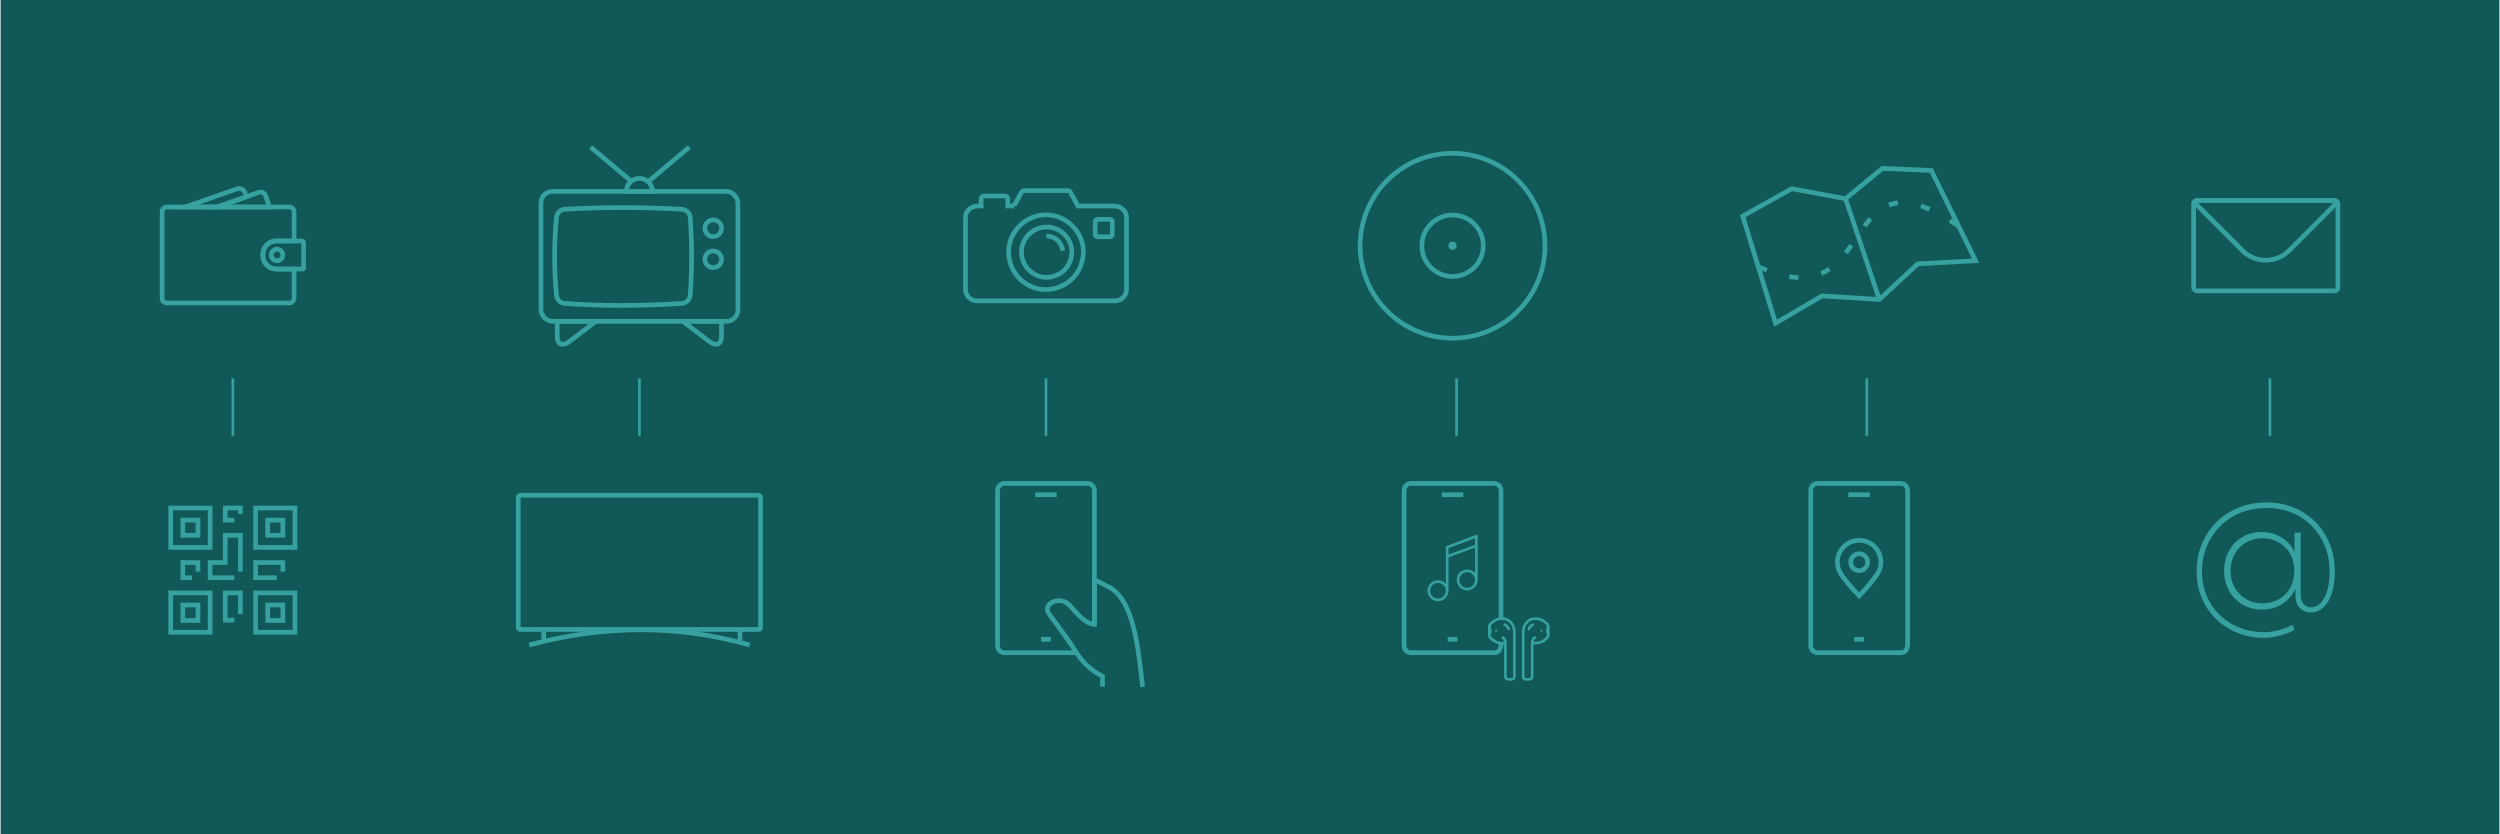 <?xml version="1.0" encoding="UTF-8"?>
<!DOCTYPE svg PUBLIC "-//W3C//DTD SVG 1.1//EN" "http://www.w3.org/Graphics/SVG/1.1/DTD/svg11.dtd">
<!-- Creator: CorelDRAW 2020 (64-Bit) -->
<svg xmlns="http://www.w3.org/2000/svg" xml:space="preserve" width="2233px" height="745px" version="1.1" style="shape-rendering:geometricPrecision; text-rendering:geometricPrecision; image-rendering:optimizeQuality; fill-rule:evenodd; clip-rule:evenodd"
viewBox="0 0 445.15 148.59"
 xmlns:xlink="http://www.w3.org/1999/xlink"
 xmlns:xodm="http://www.corel.com/coreldraw/odm/2003">
 <defs>
  <style type="text/css">
   <![CDATA[
    .str1 {stroke:#37A19F;stroke-width:0.83;stroke-miterlimit:22.926}
    .str0 {stroke:#37A19F;stroke-width:0.47;stroke-miterlimit:22.926}
    .str2 {stroke:#37A19F;stroke-width:0.83;stroke-miterlimit:22.926;stroke-dasharray:1.66 4.15}
    .fil1 {fill:none}
    .fil2 {fill:none;fill-rule:nonzero}
    .fil0 {fill:#115958}
    .fil4 {fill:#37A19F}
    .fil3 {fill:#37A19F;fill-rule:nonzero}
   ]]>
  </style>
 </defs>
 <g id="Layer_x0020_1">
  <rect class="fil0" width="445.15" height="148.59"/>
  <g id="_2100756080672">
   <line class="fil1 str0" x1="186.23" y1="77.63" x2="186.23" y2= "67.4" />
   <line class="fil1 str0" x1="113.8" y1="77.63" x2="113.8" y2= "67.4" />
   <line class="fil1 str0" x1="41.37" y1="77.63" x2="41.37" y2= "67.4" />
   <line class="fil1 str0" x1="259.38" y1="77.63" x2="259.38" y2= "67.4" />
   <line class="fil1 str0" x1="332.46" y1="77.63" x2="332.46" y2= "67.4" />
   <line class="fil1 str0" x1="404.27" y1="77.63" x2="404.27" y2= "67.4" />
   <g>
    <path class="fil1 str1" d="M29.61 36.88l21.83 0c0.47,0 0.84,0.37 0.84,0.84l0 5.21 -3.17 0c-1.32,0 -2.39,1.07 -2.39,2.39l0 0.22c0,1.31 1.07,2.39 2.39,2.39l3.17 0 0 5.21c0,0.46 -0.37,0.84 -0.84,0.84l-21.83 0c-0.46,0 -0.84,-0.38 -0.84,-0.84l0 -15.42c0,-0.47 0.38,-0.84 0.84,-0.84z"/>
    <path class="fil1 str1" d="M32.86 36.88l9.26 -3.24c0.58,-0.2 1.21,0.11 1.41,0.68l0.26 0.73 -5.23 1.83 -5.7 0z"/>
    <path class="fil1 str1" d="M38.56 36.88l7.48 -2.62c0.46,-0.16 0.98,0.09 1.14,0.55l0.72 2.07 -9.34 0z"/>
    <path class="fil1 str1" d="M53.64 42.93l-4.53 0c-1.32,0 -2.39,1.07 -2.39,2.39l0 0.22c0,1.31 1.07,2.39 2.39,2.39l4.66 0c0.11,0 0.2,-0.09 0.2,-0.2l0 -4.47c0,-0.18 -0.15,-0.33 -0.33,-0.33z"/>
    <circle class="fil1 str1" cx="49.24" cy="45.43" r="1.03"/>
   </g>
   <g>
    <path class="fil2 str1" d="M47.58 107.78l2.7 0 0 2.75 -2.7 0 0 -2.75zm4.86 4.86l0 -7.02 -7.02 0 0 7.02 7.02 0zm-19.98 -4.86l2.7 0 0 2.75 -2.7 0 0 -2.75zm-2.16 4.86l7.02 0 0 -7.02 -7.02 0 0 7.02zm19.98 -17.28l-2.7 0 0 -2.7 2.7 0 0 2.7zm2.16 -4.86l-7.02 0 0 7.02 7.02 0 0 -7.02zm-17.28 4.86l-2.7 0 0 -2.7 2.7 0 0 2.7zm2.16 -4.86l-7.02 0 0 7.02 7.02 0 0 -7.02z"/>
    <path class="fil2 str1" d="M50.28 101.84l0 -1.62 -4.86 0 0 2.7 3.78 0m-6.48 6.48l0 -3.78 -2.7 0 0 4.86 1.62 0m1.08 -8.64l0 -6.48 -2.7 0 0 4.86 -2.7 0 0 2.7 4.32 0m1.08 -11.34l0 -1.08 -2.7 0 0 2.16 1.62 0m-6.48 9.18l0 -1.62 -2.7 0 0 2.7 1.62 0"/>
   </g>
   <g>
    <rect class="fil1 str1" x="96.26" y="34.1" width="35.09" height="23.14" rx="2.03" ry="2.05"/>
    <path class="fil1 str1" d="M100.51 37.28c7.06,-0.41 14.01,-0.4 20.86,0 0.81,0.05 1.42,0.67 1.48,1.49 0.34,4.56 0.33,9.16 0,13.8 -0.06,0.81 -0.67,1.43 -1.48,1.48 -7.03,0.46 -13.99,0.51 -20.86,0 -0.82,-0.05 -1.41,-0.67 -1.49,-1.48 -0.43,-4.6 -0.44,-9.2 0,-13.8 0.08,-0.81 0.67,-1.44 1.49,-1.49z"/>
    <circle class="fil1 str1" cx="126.95" cy="40.66" r="1.49"/>
    <circle class="fil1 str1" cx="126.95" cy="46.19" r="1.49"/>
    <path class="fil1 str1" d="M113.8 31.78c1.29,0 2.33,1.04 2.33,2.32l-4.65 0c0,-1.28 1.04,-2.32 2.32,-2.32z"/>
    <line class="fil1 str1" x1="112.36" y1="32.28" x2="105.11" y2= "26.21" />
    <line class="fil1 str1" x1="115.45" y1="32.28" x2="122.7" y2= "26.21" />
    <path class="fil1 str1" d="M99.16 57.24l0 2.74c0.03,1.55 1.15,1.72 2.24,0.8l4.64 -3.54 -6.88 0z"/>
    <path class="fil1 str1" d="M128.42 57.24l0 2.74c-0.03,1.55 -1.15,1.72 -2.24,0.8l-4.64 -3.54 6.88 0z"/>
   </g>
   <g>
    <rect class="fil1 str1" x="92.22" y="88.23" width="43.16" height="23.91" rx="0.35" ry="0.35"/>
    <path class="fil1 str1" d="M94.16 114.91c13.35,-3.6 26.44,-3.64 39.28,0"/>
    <line class="fil1 str1" x1="96.75" y1="112.14" x2="96.75" y2= "114.25" />
    <line class="fil1 str1" x1="131.72" y1="112.14" x2="131.72" y2= "114.25" />
   </g>
   <g>
    <path class="fil1 str1" d="M180.56 36.7l-1.15 0c0,-1.01 0.19,-1.78 -0.51,-1.78l-3.7 0c-0.7,0 -0.51,0.77 -0.51,1.78l-0.63 0c-1.15,0 -2.17,0.86 -2.17,1.98l0 12.94c0,1.03 0.95,1.98 1.98,1.98l24.73 0c1.03,0 1.98,-0.95 1.98,-1.98l0 -12.94c0,-0.76 -0.5,-1.34 -0.97,-1.65 -0.64,-0.42 -1.34,-0.33 -2.35,-0.33 -1.78,0 -3.57,0 -5.35,0l-0.77 -1.46c-0.14,-0.24 -0.27,-0.47 -0.42,-0.73 -0.16,-0.27 -0.2,-0.55 -0.6,-0.55l-7.78 0c-0.45,0 -0.59,0.57 -0.99,1.24 -0.09,0.15 -0.11,0.23 -0.2,0.38 -0.08,0.16 -0.13,0.2 -0.21,0.36 -0.1,0.19 -0.34,0.58 -0.38,0.76z"/>
    <path class="fil1 str1" d="M195 39.39l0 2.47c0,0.17 0.23,0.31 0.42,0.31l2.2 0c0.19,0 0.42,-0.14 0.42,-0.31l0 -2.47c0,-0.17 -0.23,-0.31 -0.42,-0.31l-2.2 0c-0.19,0 -0.42,0.14 -0.42,0.31z"/>
    <path class="fil1 str1" d="M179.57 44.85c0,5.19 5.68,8.7 10.45,5.54 1.76,-1.17 2.87,-3.33 2.87,-5.54 0,-3.58 -3.06,-6.58 -6.66,-6.58 -3.6,0 -6.66,3 -6.66,6.58z"/>
    <path class="fil1 str1" d="M181.86 44.88c0,3.5 3.83,5.86 7.04,3.73 1.19,-0.79 1.94,-2.25 1.94,-3.73 0,-2.42 -2.06,-4.44 -4.49,-4.44 -2.43,0 -4.49,2.02 -4.49,4.44z"/>
    <path class="fil1 str1" d="M186.3 42.06c0.02,0 0.03,0 0.05,0 1.49,0 2.73,1.14 2.86,2.62"/>
   </g>
   <g>
    <path class="fil1 str1" d="M191.66 116.28l-12.82 0c-0.68,0 -1.24,-0.56 -1.24,-1.24l0 -27.68c0,-0.68 0.56,-1.24 1.24,-1.24l14.78 0c0.68,0 1.24,0.56 1.24,1.24l0 23.89"/>
    <line class="fil1 str1" x1="185.37" y1="113.89" x2="187.1" y2= "113.89" />
    <path class="fil1 str1" d="M196.3 122.34l0 -1.86c-2.04,-1.04 -3.77,-2.61 -5.07,-4.9 -2.11,-3.14 -3.78,-5.24 -4.68,-6.56 -0.57,-1.77 2.32,-2.86 3.89,-1.18 1.37,1.51 2.73,3.22 4.42,3.41l0 -7.99 2.75 1.41c4.66,2.58 5.21,12.93 5.84,17.71"/>
    <line class="fil1 str1" x1="184.32" y1="88.14" x2="188.14" y2= "88.14" />
   </g>
   <g>
    <path class="fil1 str1" d="M267.29 114.68c0,0.81 -0.25,1.6 -1.24,1.6l-14.77 0c-0.69,0 -1.25,-0.56 -1.25,-1.24l0 -27.68c0,-0.68 0.56,-1.24 1.25,-1.24l14.77 0c0.69,0 1.24,0.56 1.24,1.24l0 23.09"/>
    <line class="fil1 str1" x1="257.8" y1="113.89" x2="259.53" y2= "113.89" />
    <line class="fil1 str1" x1="256.75" y1="88.14" x2="260.58" y2= "88.14" />
    <g>
     <path class="fil3" d="M269.44 120.64c-0.08,0.1 -0.19,0.15 -0.32,0.15l-0.48 0c-0.13,0 -0.25,-0.06 -0.33,-0.16l0 -6.1c0,-0.03 0,-0.78 -0.57,-1.16 -0.11,-0.07 -0.25,-0.04 -0.33,0.06 -0.07,0.11 -0.04,0.26 0.07,0.34 0.22,0.14 0.3,0.4 0.34,0.57l-0.38 0.01c-0.9,0 -1.56,-0.58 -1.85,-0.89 -0.02,-0.01 -0.03,-0.03 -0.05,-0.05 -0.08,-0.11 -0.1,-0.27 -0.05,-0.4 0.06,-0.19 0.11,-0.41 0.11,-0.66 0,-0.22 -0.05,-0.43 -0.1,-0.61 -0.05,-0.15 -0.01,-0.32 0.09,-0.43 0,0 0.01,-0.01 0.01,-0.01 0.37,-0.39 1.24,-1.08 2.51,-0.78 0.46,0.17 0.81,0.48 1.05,0.92 0.18,0.33 0.28,0.73 0.28,1.15l0 8.05zm-1.18 -10.56c0,-0.01 -0.01,-0.01 -0.02,-0.01 -1.63,-0.4 -2.69,0.57 -3.07,1 -0.13,0.15 -0.2,0.35 -0.2,0.54l0 1.55c0,0.2 0.07,0.4 0.2,0.55 0.29,0.33 1.11,1.11 2.27,1.11l0.4 0 0 5.88c0,0.04 0.01,0.07 0.02,0.11 0.16,0.28 0.46,0.45 0.78,0.45l0.48 0c0.31,0 0.61,-0.16 0.76,-0.43 0.02,-0.03 0.03,-0.07 0.03,-0.11l0 -8.13c0,-0.5 -0.12,-0.97 -0.34,-1.38 -0.3,-0.54 -0.74,-0.92 -1.31,-1.13z"/>
     <path class="fil3" d="M268.01 111.07c-0.12,-0.04 -0.26,0.03 -0.29,0.16 -0.04,0.12 0.03,0.25 0.16,0.29 0.4,0.12 0.56,0.62 0.56,0.62 0.03,0.11 0.13,0.17 0.23,0.17 0.02,0 0.04,0 0.06,-0.01 0.13,-0.03 0.2,-0.17 0.16,-0.29 -0.01,-0.03 -0.22,-0.75 -0.88,-0.94z"/>
     <path class="fil3" d="M266.44 112.16c-0.11,0 -0.19,0.09 -0.19,0.19 0,0.11 0.08,0.19 0.19,0.19 0.1,0 0.19,-0.08 0.19,-0.19 0,-0.1 -0.09,-0.19 -0.19,-0.19z"/>
     <path class="fil3" d="M275.38 113.41c-0.02,0.02 -0.03,0.04 -0.05,0.05 -0.29,0.31 -0.95,0.88 -1.85,0.88l-0.38 0c0.03,-0.17 0.12,-0.43 0.34,-0.57 0.11,-0.08 0.14,-0.23 0.06,-0.34 -0.07,-0.1 -0.22,-0.13 -0.32,-0.06 -0.57,0.38 -0.57,1.13 -0.57,1.16l0 6.1c-0.08,0.1 -0.2,0.16 -0.33,0.16l-0.48 0c-0.13,0 -0.24,-0.05 -0.32,-0.15l0 -8.05c0,-0.42 0.1,-0.82 0.28,-1.15 0.24,-0.44 0.59,-0.75 1.04,-0.92 1.28,-0.3 2.15,0.39 2.52,0.78 0,0 0,0 0,0.01 0.11,0.11 0.15,0.28 0.1,0.43 -0.06,0.18 -0.1,0.39 -0.1,0.61 0,0.25 0.05,0.47 0.11,0.66 0.05,0.13 0.03,0.29 -0.05,0.4zm0.37 -2.34c-0.38,-0.43 -1.44,-1.4 -3.07,-1 -0.01,0 -0.02,0 -0.03,0 -0.57,0.22 -1,0.6 -1.3,1.14 -0.23,0.41 -0.34,0.88 -0.34,1.38l0 8.13c0,0.04 0.01,0.08 0.03,0.11 0.15,0.27 0.45,0.43 0.76,0.43l0.48 0c0.32,0 0.62,-0.17 0.78,-0.45 0.01,-0.04 0.02,-0.07 0.02,-0.11l0 -5.88 0.4 0c1.16,0 1.97,-0.78 2.27,-1.11 0.13,-0.15 0.2,-0.35 0.2,-0.55l0 -1.55c0,-0.2 -0.07,-0.39 -0.2,-0.54z"/>
     <path class="fil3" d="M272.91 111.07c-0.66,0.19 -0.88,0.91 -0.89,0.94 -0.03,0.12 0.04,0.25 0.16,0.29 0.03,0.01 0.05,0.01 0.07,0.01 0.1,0 0.2,-0.06 0.23,-0.17 0,0 0.15,-0.5 0.56,-0.62 0.12,-0.04 0.2,-0.17 0.16,-0.29 -0.04,-0.13 -0.17,-0.2 -0.29,-0.16z"/>
     <path class="fil3" d="M274.48 112.16c-0.1,0 -0.19,0.09 -0.19,0.19 0,0.11 0.09,0.19 0.19,0.19 0.11,0 0.19,-0.08 0.19,-0.19 0,-0.1 -0.08,-0.19 -0.19,-0.19z"/>
    </g>
    <g>
     <circle class="fil1 str0" cx="256.06" cy="105.24" r="1.63"/>
     <circle class="fil1 str0" cx="261.26" cy="103.32" r="1.63"/>
     <polyline class="fil1 str0" points="257.7,105.24 257.7,97.48 262.9,95.53 262.9,103.32 "/>
     <line class="fil1 str0" x1="257.7" y1="99.13" x2="262.87" y2= "97.23" />
    </g>
   </g>
   <g>
    <path class="fil1 str1" d="M339.73 114.68c0,0.81 -0.26,1.6 -1.25,1.6l-14.77 0c-0.68,0 -1.24,-0.56 -1.24,-1.24l0 -27.68c0,-0.68 0.56,-1.24 1.24,-1.24l14.77 0c0.69,0 1.25,0.56 1.25,1.24l0 27.32z"/>
    <line class="fil1 str1" x1="330.23" y1="113.89" x2="331.96" y2= "113.89" />
    <line class="fil1 str1" x1="329.18" y1="88.14" x2="333.01" y2= "88.14" />
    <g>
     <path class="fil2 str1" d="M331.1 96.26c1.07,0 2.03,0.43 2.74,1.13 0.7,0.7 1.13,1.67 1.13,2.74 0,0.62 -0.15,1.21 -0.41,1.73 -0.5,1 -2.52,3.34 -3.46,4.29 -0.95,-0.95 -2.97,-3.29 -3.47,-4.29 -0.26,-0.52 -0.41,-1.11 -0.41,-1.73 0,-2.14 1.74,-3.87 3.88,-3.87z"/>
     <path class="fil1 str1" d="M331.1 98.65c0.83,0 1.51,0.68 1.51,1.51 0,0.84 -0.68,1.51 -1.51,1.51 -0.84,0 -1.51,-0.67 -1.51,-1.51 0,-0.83 0.67,-1.51 1.51,-1.51z"/>
    </g>
   </g>
   <g>
    <circle class="fil1 str1" cx="258.66" cy="43.78" r="16.47"/>
    <circle class="fil1 str1" cx="258.66" cy="43.78" r="5.47"/>
    <circle class="fil4" cx="258.66" cy="43.78" r="0.73"/>
   </g>
   <g>
    <polygon class="fil1 str1" points="319.07,33.62 310.35,38.5 316.21,57.56 324.5,52.71 334.69,53.35 341.53,47 351.84,46.45 343.95,30.37 335.24,30 328.67,35.4 "/>
    <line class="fil1 str1" x1="328.67" y1="35.4" x2="334.69" y2= "53.35" />
    <path class="fil1 str2" d="M313.12 47.49c22.15,10.1 13.46,-22.64 35.71,-7.18"/>
   </g>
   <g>
    <rect class="fil1 str1" x="390.68" y="35.74" width="25.7" height="16.08" rx="0.59" ry="0.59"/>
    <path class="fil1 str1" d="M391.27 35.74l24.52 0c0.21,0 0.4,0.11 0.5,0.28l-8.62 8.63c-2.28,2.28 -6,2.28 -8.28,0l-8.63 -8.63c0.11,-0.17 0.3,-0.28 0.51,-0.28z"/>
   </g>
   <path class="fil3" d="M409.75 105.97c0,0.69 0.17,1.23 0.53,1.63 0.35,0.4 0.8,0.6 1.34,0.6 0.64,0 1.2,-0.27 1.7,-0.79 0.5,-0.53 0.89,-1.27 1.17,-2.23 0.28,-0.96 0.42,-2.07 0.42,-3.34 0,-2.15 -0.48,-4.1 -1.44,-5.82 -0.96,-1.73 -2.3,-3.09 -4.01,-4.07 -1.71,-0.97 -3.64,-1.46 -5.8,-1.46 -2.17,0 -4.13,0.49 -5.88,1.46 -1.74,0.98 -3.12,2.34 -4.11,4.07 -1,1.72 -1.5,3.66 -1.5,5.79 0,2.05 0.48,3.9 1.44,5.55 0.96,1.64 2.29,2.93 3.98,3.87 1.7,0.93 3.6,1.39 5.72,1.39 0.78,0 1.63,-0.12 2.57,-0.36 0.93,-0.25 1.72,-0.56 2.37,-0.94l0.41 0.87c-0.7,0.42 -1.56,0.76 -2.58,1.03 -1.01,0.27 -1.94,0.41 -2.77,0.41 -2.28,0 -4.35,-0.51 -6.19,-1.53 -1.85,-1.03 -3.29,-2.44 -4.33,-4.23 -1.05,-1.79 -1.57,-3.81 -1.57,-6.06 0,-2.33 0.54,-4.44 1.62,-6.31 1.08,-1.88 2.56,-3.34 4.45,-4.4 1.9,-1.06 4.02,-1.59 6.37,-1.59 2.32,0 4.4,0.53 6.25,1.59 1.85,1.06 3.3,2.52 4.35,4.4 1.05,1.87 1.57,3.99 1.57,6.34 0,1.47 -0.17,2.75 -0.53,3.84 -0.35,1.1 -0.85,1.95 -1.5,2.54 -0.66,0.6 -1.42,0.9 -2.29,0.9 -0.74,0 -1.36,-0.25 -1.87,-0.76 -0.51,-0.51 -0.78,-1.19 -0.82,-2.06l0 -1.42c-0.52,1.14 -1.31,2.05 -2.36,2.72 -1.05,0.67 -2.24,1 -3.58,1 -1.27,0 -2.42,-0.29 -3.45,-0.88 -1.04,-0.59 -1.85,-1.41 -2.43,-2.46 -0.59,-1.05 -0.89,-2.23 -0.89,-3.55 0,-1.31 0.29,-2.49 0.86,-3.55 0.57,-1.06 1.37,-1.89 2.39,-2.48 1.02,-0.6 2.17,-0.9 3.43,-0.9 1.36,0 2.57,0.34 3.63,1.02 1.06,0.68 1.81,1.54 2.24,2.59l0 -3.5 1.09 0 0 11.08zm-6.82 -10.08c-1.09,0 -2.06,0.25 -2.92,0.75 -0.86,0.5 -1.53,1.19 -2.02,2.08 -0.49,0.89 -0.74,1.87 -0.74,2.96 0,1.1 0.25,2.09 0.74,2.97 0.49,0.88 1.16,1.57 2.02,2.08 0.86,0.51 1.83,0.76 2.92,0.76 1.1,0 2.09,-0.25 2.95,-0.75 0.86,-0.49 1.53,-1.19 2.02,-2.07 0.49,-0.89 0.73,-1.89 0.73,-2.99 0,-1.09 -0.24,-2.07 -0.73,-2.96 -0.49,-0.89 -1.17,-1.58 -2.04,-2.08 -0.87,-0.5 -1.84,-0.75 -2.93,-0.75z"/>
  </g>
 </g>
</svg>
